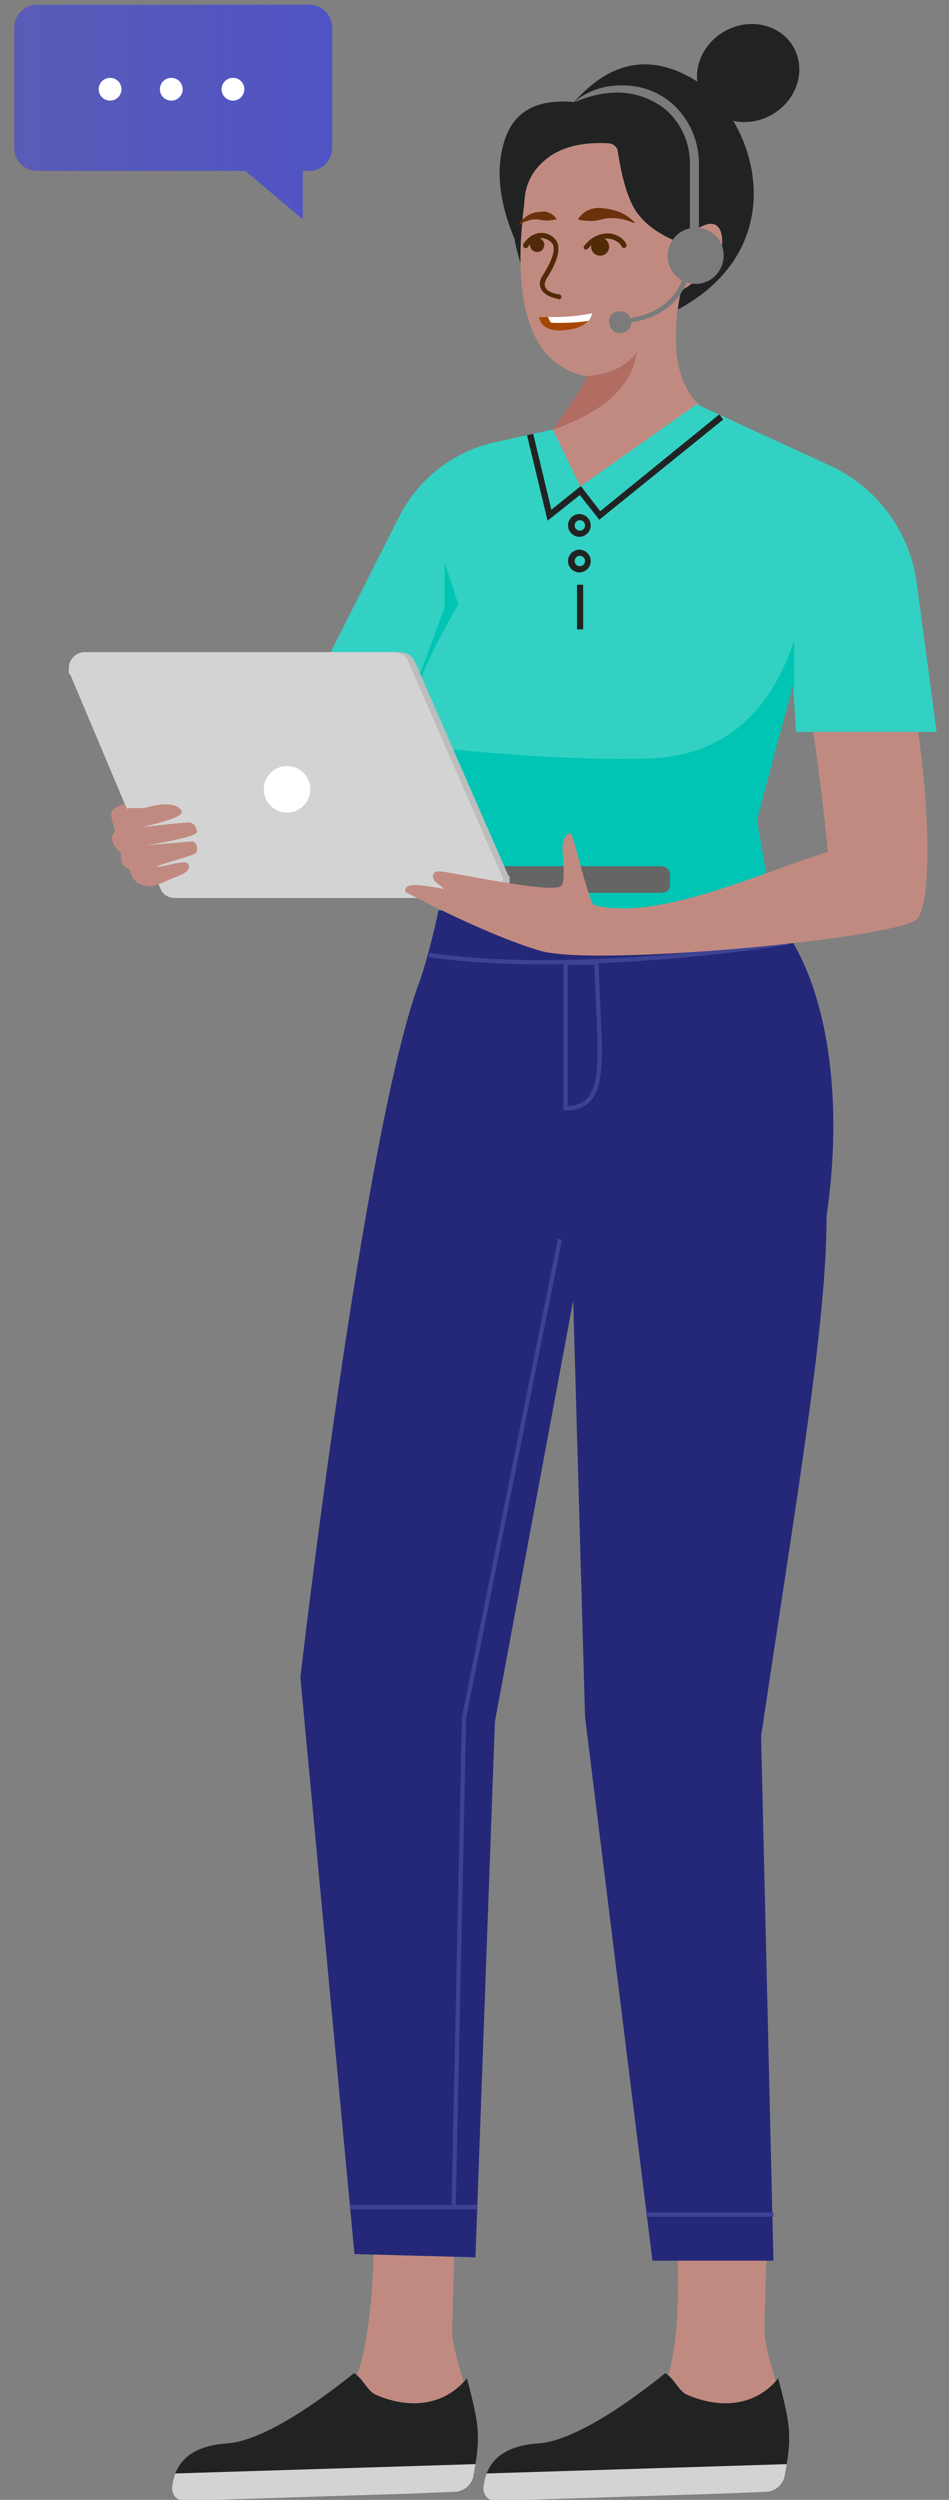 <?xml version="1.0" encoding="UTF-8"?>
<svg id="Layer_1" data-name="Layer 1" xmlns="http://www.w3.org/2000/svg" version="1.1" xmlns:xlink="http://www.w3.org/1999/xlink" viewBox="0 0 200 526.7">
  <rect x="0" y="0" width="200" height="526.7" fill="#808080" stroke="none"/>
  <defs>
    <style>
      .cls-1 {
        fill: #512a07;
      }

      .cls-1, .cls-2, .cls-3, .cls-4, .cls-5, .cls-6, .cls-7, .cls-8, .cls-9, .cls-10, .cls-11, .cls-12, .cls-13, .cls-14, .cls-15, .cls-16, .cls-17 {
        stroke-width: 0px;
      }

      .cls-18 {
        clip-path: url(#clippath-2);
      }

      .cls-2 {
        fill: #a74706;
      }

      .cls-19, .cls-3, .cls-6, .cls-7, .cls-8, .cls-10, .cls-11, .cls-12, .cls-13, .cls-14, .cls-17 {
        fill-rule: evenodd;
      }

      .cls-19, .cls-4, .cls-20 {
        fill: none;
      }

      .cls-19, .cls-20 {
        stroke: #3d4393;
        stroke-miterlimit: 10;
        stroke-width: .9px;
      }

      .cls-3 {
        fill: #b16d62;
      }

      .cls-5, .cls-7 {
        fill: #212322;
      }

      .cls-21 {
        clip-path: url(#clippath-1);
      }

      .cls-22 {
        clip-path: url(#clippath-4);
      }

      .cls-6 {
        fill: #646564;
      }

      .cls-8 {
        fill: url(#linear-gradient);
      }

      .cls-9 {
        fill: #6b310a;
      }

      .cls-10 {
        fill: #c18a81;
      }

      .cls-11 {
        fill: #d3d3d3;
      }

      .cls-12 {
        fill: #bcbdbd;
      }

      .cls-23 {
        clip-path: url(#clippath);
      }

      .cls-13 {
        fill: #33d1c3;
      }

      .cls-24 {
        clip-path: url(#clippath-3);
      }

      .cls-14 {
        fill: #00c5b4;
      }

      .cls-15 {
        fill: #7a7b7a;
      }

      .cls-16 {
        fill: #fff;
      }

      .cls-17 {
        fill: #252878;
      }
    </style>
    <clipPath id="clippath">
      <path class="cls-4" d="M98.3,501.2c-4.2,5.1-11.2,6.8-19.2,3.3-1.7-.8-2.7-3.5-4.5-4.5-12.2,9.8-21.2,14.4-26.7,14.8-8.2.5-11.1,4.5-11.6,9.1-.2,1.7,1,3.1,2.7,3l34-1.1,6.5-.2,6.3-.2,9.9-.4c2,0,3.8-1.5,4.1-3.5.7-3.7,1-6.4.9-8.4,0-2.9-.9-6.8-2.3-12h0Z"/>
    </clipPath>
    <clipPath id="clippath-1">
      <path class="cls-4" d="M98.3,501.2c-4.2,5.1-11.2,6.8-19.2,3.3-1.7-.8-2.7-3.5-4.5-4.5-12.2,9.8-21.2,14.4-26.7,14.8-8.2.5-11.1,4.5-11.6,9.1-.2,1.7,1,3.1,2.7,3l34-1.1,6.5-.2,6.3-.2,9.9-.4c2,0,3.8-1.5,4.1-3.5.7-3.7,1-6.4.9-8.4,0-2.9-.9-6.8-2.3-12h0Z"/>
    </clipPath>
    <clipPath id="clippath-2">
      <path class="cls-4" d="M163.9,501.2c-4.1,5.1-11.2,6.8-19.2,3.3-1.7-.8-2.7-3.5-4.5-4.5-12.2,9.8-21.2,14.4-26.7,14.8-8.2.5-11.1,4.5-11.6,9.1-.2,1.7,1,3.1,2.7,3l34-1.1,6.5-.2,6.3-.2,9.9-.4c2,0,3.8-1.5,4.1-3.5.7-3.7,1-6.4.9-8.4,0-2.9-.9-6.8-2.3-12h0Z"/>
    </clipPath>
    <clipPath id="clippath-3">
      <path class="cls-4" d="M163.9,501.2c-4.1,5.1-11.2,6.8-19.2,3.3-1.7-.8-2.7-3.5-4.5-4.5-12.2,9.8-21.2,14.4-26.7,14.8-8.2.5-11.1,4.5-11.6,9.1-.2,1.7,1,3.1,2.7,3l34-1.1,6.5-.2,6.3-.2,9.9-.4c2,0,3.8-1.5,4.1-3.5.7-3.7,1-6.4.9-8.4,0-2.9-.9-6.8-2.3-12h0Z"/>
    </clipPath>
    <clipPath id="clippath-4">
      <path class="cls-4" d="M89.6,212.1h82.7c0,0-12.8-39.4-12.8-39.4l7.6-28.3.7,9.8h29.6l-4.2-31.4c-1.5-11-8.6-20.4-18.7-24.9l-27.2-12.5-.4-.3-24.6,17.4-5.8-12-11.9,2.6c-8.9,1.9-16.4,7.7-20.5,15.8l-14.4,28.5,18.4,5.6c-7.1,9.6-5.5,19.5,4.7,29.8,1.7,13-1.1,22.9-3.2,39.4h0Z"/>
    </clipPath>
    <linearGradient id="linear-gradient" x1="-267.5" y1="502.4" x2="-200.5" y2="502.4" gradientTransform="translate(-197.5 526) rotate(-180)" gradientUnits="userSpaceOnUse">
      <stop offset="0" stop-color="#5053c4"/>
      <stop offset="1" stop-color="#5053c4" stop-opacity=".8"/>
    </linearGradient>
  </defs>
  <g>
    <g id="foot">
      <path class="cls-10" d="M78.8,461.6s1.3,35.2-6.2,44c-1.8,2.1,18.4,6.2,18.4,6.2l8.8-.4-.7-4.1c-.8-4.5-4-12.4-3.8-16.8l1-38-17.6,9.2h0Z"/>
      <g>
        <g class="cls-23">
          <polygon class="cls-7" points="105.9 521.6 30.5 523.9 30.7 492.3 106.1 490 105.9 521.6"/>
        </g>
        <g class="cls-21">
          <polygon class="cls-11" points="111.8 518.8 21.8 521.6 22.2 534.3 112.2 531.6 111.8 518.8"/>
        </g>
      </g>
    </g>
    <g id="foot-2">
      <path class="cls-10" d="M138.2,505.5c-1.8,2.1,18.4,6.2,18.4,6.2l8.9-.4-.6-4.1c-.8-4.5-4-12.4-3.8-16.8l1-38-20.3,8.2s4.1,36.1-3.5,44.9Z"/>
      <g>
        <g class="cls-18">
          <polygon class="cls-7" points="171.6 521.6 96.1 523.9 96.3 492.3 171.8 490 171.6 521.6"/>
        </g>
        <g class="cls-24">
          <polygon class="cls-11" points="177.5 518.8 87.4 521.6 87.8 534.3 177.9 531.6 177.5 518.8"/>
        </g>
      </g>
    </g>
    <g>
      <g id="heat">
        <ellipse class="cls-5" cx="157.7" cy="15.4" rx="11" ry="10.1" transform="translate(13.4 80.9) rotate(-30)"/>
        <path class="cls-7" d="M119.5,75.9c-5.1-8.8-7.6-13.3-7.7-13.5-2.2-7-3.3-11-3.3-11.9-3.4-8.1-4.1-15.1-2.1-21.1,2-6,6.8-8.6,14.6-7.9,7.6-8.6,15.9-10.2,25-4.9,13.6,8,22.5,36.9-5.7,49.9"/>
        <path class="cls-10" d="M153,88.4c-8.9-2.5-12.6-11.8-9.5-27.1,6.5-4,9.3-8,8.6-11.7s-3.7-3.2-8.9,1.5c-4.2-1.6-7.2-3.8-9.1-6.5-1.7-2.5-3-6.8-3.9-12.7h0c-.1-.9-.9-1.6-1.8-1.7-5.3-.3-9.5.6-12.6,2.8-3.4,2.4-5.2,5.7-5.3,9.8-2.8,22,1.6,34.2,13.2,36.5-1.5,4.8-18,25.5-23.9,31.2l41.6-.8,11.6-21.2h0Z"/>
        <path class="cls-3" d="M134.2,74.2c-2.3,3.1-5.9,4.8-10.6,5,0,0,0,0,.1,0-.6,1.9-3.5,6.1-7.2,11.4,10.3-3.8,16.6-8.7,17.7-16.4h0Z"/>
      </g>
      <g>
        <path class="cls-13" d="M89.6,212.1l76.2-3.1-6.3-36.3,7.6-28.3.7,9.8h29.6l-4.2-31.4c-1.5-11-8.6-20.4-18.7-24.9l-27.2-12.5-.4-.3-24.6,17.4-5.8-12-11.9,2.6c-8.9,1.9-16.4,7.7-20.5,15.8l-14.4,28.5h0l18.4,5.6c-7.1,9.6-5.5,19.5,4.7,29.8,1.7,13-1.1,22.9-3.2,39.4h0Z"/>
        <g class="cls-22">
          <g>
            <path class="cls-14" d="M87.6,147c.5-3.6,3.5-10.2,9-19.7l-2.9-8.8v9.5l-5.6,15.1-1.4,1.9c-2.3,3.8-3.2,7.7-2.8,11.6l8.4.3c-3.7-3-5.3-6.3-4.8-9.9Z"/>
            <polygon class="cls-5" points="115.4 109.7 122.2 104.3 126.3 109.5 152.4 88.4 151.6 87.3 126.5 107.7 122.4 102.4 116.2 107.4 112.3 91.1 111 91.4 115.4 109.7"/>
            <path class="cls-5" d="M119.7,110.7c0-1.3,1.1-2.4,2.4-2.4s2.4,1.1,2.4,2.4-1.1,2.4-2.4,2.4-2.4-1.1-2.4-2.4ZM121.1,110.7c0,.6.5,1.1,1.1,1.1s1.1-.5,1.1-1.1-.5-1.1-1.1-1.1-1.1.5-1.1,1.1Z"/>
            <path class="cls-5" d="M119.7,118.2c0-1.3,1.1-2.4,2.4-2.4s2.4,1.1,2.4,2.4-1.1,2.4-2.4,2.4-2.4-1.1-2.4-2.4ZM121.1,118.2c0,.6.5,1.1,1.1,1.1s1.1-.5,1.1-1.1-.5-1.1-1.1-1.1-1.1.5-1.1,1.1Z"/>
            <rect class="cls-5" x="121.6" y="123.2" width="1.3" height="9.4"/>
            <path class="cls-14" d="M167.3,145v1.9c.1,0,.1-12,.1-12-5.4,16.1-15.6,24.4-30.7,24.9-13.2.4-30.8-.6-52.8-3.1.4,5.4,3.4,11,9,16.6,1.7,13-1.5,22.5-3.7,39.1l76.8-2.6-6.4-36.5,7.6-28.3h0Z"/>
          </g>
        </g>
      </g>
      <g>
        <path class="cls-6" d="M139.6,182.5h-41.9v5.6h41.9c.9,0,1.6-.8,1.6-1.6v-2.2c0-1-.7-1.7-1.6-1.7Z"/>
        <path class="cls-12" d="M84.2,137.4H19.3c-1.9,0-3.4,1.5-3.4,3.4s0,.9.3,1.3l19,45.1c.5,1.3,1.7,2,3.1,2h65.7c1.9,0,3.4-1.5,3.4-3.4s0-.9-.3-1.4l-19.7-45.1c-.5-1.1-1.7-1.9-3.1-1.9Z"/>
        <path class="cls-11" d="M82.8,137.4H17.9c-1.9,0-3.4,1.5-3.4,3.4s0,.9.3,1.3l19,45.1c.5,1.3,1.7,2,3.1,2h65.7c1.9,0,3.4-1.5,3.4-3.4s0-.9-.3-1.4l-19.7-45.1c-.5-1.1-1.7-1.9-3.1-1.9Z"/>
        <circle class="cls-16" cx="60.5" cy="166.3" r="4.9"/>
      </g>
      <path class="cls-10" d="M26.8,170.4c1-.4,2.7.1,4.2-.3,4.5-1.3,6.9-.4,7.3.9.5,1.4-8.6,3.3-8.6,3.3,0,0,9.3-1.1,10.2-1s1.5.8,1.6,2c0,1.1-10.5,2.8-10.5,2.8,0,0,8.7-.8,9.4-.8.9,0,1.5,1.3.9,2.4-.4.6-8.4,2.6-8.2,2.9s5.7-1.4,6.3-.8c1,1,.2,2-1.9,2.8s-4.6,2.1-5.8,2.1-3.3-.5-3.9-2.2c-.6-1.7-.9-1.6-1.2-1.7-.5-.3-1.2-.8-1.1-3.1,0,0-1.4-1.1-1.8-2.4-.5-1.3.5-1.8.5-2.3s-1-2.8-.7-3.9,2.8-1.7,2.8-1.7l.5,1h0Z"/>
    </g>
    <g>
      <circle class="cls-1" cx="126.6" cy="52" r="1.9" transform="translate(60.9 172.1) rotate(-83.7)"/>
      <g>
        <path class="cls-2" d="M113.6,66.8s1.2,0,2.2,0c2.4,0,4.9.5,8.8-.3-.3.9-1.3,2.8-6.1,3.1s-4.9-2.9-4.9-2.9Z"/>
        <path class="cls-16" d="M115.5,66.8c2.4,0,5.4,0,9.3-.8-.3.9-.2.9-.8,1.6-3.6.6-7.8.4-7.8.4,0,0-.3-.1-.7-1.2Z"/>
      </g>
      <path class="cls-1" d="M123.6,52.6c-.1,0-.2,0-.4-.1-.2-.2-.3-.6,0-.8,2-2.5,4.3-2.6,5.4-2.5,1.6.2,3,1.2,3.4,2.3.1.3,0,.6-.3.7-.3.1-.6,0-.7-.3-.3-.6-1.2-1.4-2.6-1.6-.9-.1-2.7,0-4.4,2-.1.1-.3.2-.4.2Z"/>
      <circle class="cls-1" cx="113.2" cy="51.6" r="1.5"/>
      <path class="cls-1" d="M117.8,63s0,0,0,0c-.7-.1-3.1-.6-3.8-2.2-.4-.8-.3-1.8.4-2.8,2.4-3.8,2.4-5.4,2.2-6.3-.2-.6-1-1.3-2.1-1.5-1.2-.2-2.4.4-3.2,1.8-.2.3-.5.3-.8.2-.3-.2-.3-.5-.2-.8,1.1-1.7,2.7-2.5,4.3-2.3,1.4.2,2.7,1.2,3,2.4.2,1.2.2,3.1-2.4,7.2-.4.7-.5,1.3-.3,1.8.4.9,1.8,1.4,2.9,1.5.3,0,.5.3.5.6,0,.3-.3.5-.6.5Z"/>
      <path class="cls-9" d="M117.3,46.4h0c0,0,.1-.1,0-.2-.4-.8-1.1-1.2-1.9-1.5-.8-.3-1.6,0-2.4,0-1.5.3-2.9,1.3-3.7,2.6,0,0,0,.2.1.1,1.1-.8,2.4-1.2,3.8-1.2,1.5.3,2.4.4,4,0h0Z"/>
      <path class="cls-9" d="M121.9,46.1h0c0,0,0,.2.1.2,1.7.3,3,.4,4.5,0,2.4-.7,4.9-.3,7.1.7.1,0,.2-.1.1-.2-.9-.9-2.1-1.8-3.4-2.2-1.3-.5-2.7-.7-4.1-.8-1.7,0-3.4.8-4.4,2.4h0Z"/>
    </g>
    <g id="legs">
      <path class="cls-17" d="M92.4,191.9s-1.5,7.4-3.8,14.4c-11.9,31-25.3,147.1-25.3,147.1l11.4,121.5,25.5.7,4.1-112.9,16.5-88.7,2.5,87.8,14.2,114.5h25.5s-2.6-110.5-2.6-110.5c7.8-52.4,13.8-87,13.8-109.6,3.6-24.6,0-44.6-6.3-56.2s-1-5.8-2.7-8.8l-72.8.6Z"/>
      <path class="cls-19" d="M166.1,198.6s-44.3,7.2-75.7,2.6"/>
      <path class="cls-19" d="M125.7,202.7c.5,19.2,3.1,30.8-6.5,30.8,0-14.3,0-30.7,0-30.7,0,0,4.7,0,6.5,0Z"/>
      <polyline class="cls-19" points="118 261.1 97.8 361.8 95.6 465"/>
      <line class="cls-20" x1="73.8" y1="465" x2="100.6" y2="465"/>
      <line class="cls-20" x1="136.2" y1="466.6" x2="163" y2="466.6"/>
    </g>
  </g>
  <g id="headset">
    <path class="cls-15" d="M127.4,19.7c-3.3.5-5.3,1.4-6.2,1.8h0c.2-.2.4-.5.7-.7,1-.8,3-1.9,5.7-2.5,6.8-1.2,11.3,1.2,13.9,3.4,3.7,3.2,5.8,7.9,5.8,12.8v18.5c0,.5-.4,1-1,1s-1-.4-.9-1v-18.5c0-4.4-1.8-8.5-5.1-11.4-3.6-2.9-8.2-4.1-12.8-3.4Z"/>
    <path class="cls-15" d="M146.9,48c-3.3-.2-6,2.4-6.2,5.6-.2,3.3,2.4,6,5.6,6.2,3.3.2,6-2.4,6.2-5.6v-.3c.1-3.2-2.4-5.8-5.6-5.9h0Z"/>
    <path class="cls-15" d="M132.5,68.2c-.3,0-.6-.2-.6-.5s.2-.6.4-.6c10.8-1.5,11.8-9.4,11.9-9.8,0-.3.3-.5.6-.5.3,0,.5.3.5.5,0,.2-1.1,9.1-12.8,10.7,0,0,0,0,0,0h0Z"/>
    <path class="cls-15" d="M128.4,67.8c0,1.3.9,2.4,2.2,2.4,1.3,0,2.4-.9,2.4-2.2s-.9-2.4-2.2-2.4h-.4c-1.2,0-2.1,1-2.1,2.2"/>
  </g>
  <g id="speech-bubble">
    <path class="cls-8" d="M65.2,1H7.8c-2.7,0-4.8,2.2-4.8,4.8v25.4c0,2.7,2.2,4.8,4.8,4.8h43.9l12.1,10.2v-10.2h1.4c2.7,0,4.8-2.2,4.8-4.9V5.8c0-2.7-2.2-4.8-4.8-4.8Z"/>
    <circle class="cls-16" cx="49.1" cy="18.8" r="2.4"/>
    <circle class="cls-16" cx="36.1" cy="18.8" r="2.4"/>
    <circle class="cls-16" cx="23.2" cy="18.8" r="2.4"/>
  </g>
  <path class="cls-10" d="M193.5,154.2h-22.1c1.1,7.2,3.1,23.9,3,25.3-13.2,4-35.7,14.7-49.2,11.2-1.2-.9-4.3-14.5-4.8-15-.5-.4-2.2.5-1.8,4.1.3,3.6.3,6.6-.4,6.9-2.2,1.6-22.7-2.9-25.3-3.1s-1.5,2-1,2.3c.5.3,1.7,1.4,1.7,1.4,0,0-5.1-1-6.8-.8s-1.4,1.4-1.4,1.4c0,0,16.8,9,28.4,12.4,11.6,3.5,76.6-2.7,79.6-6.8,3-4.1,2.4-23.2.1-39.2h0Z"/>
</svg>